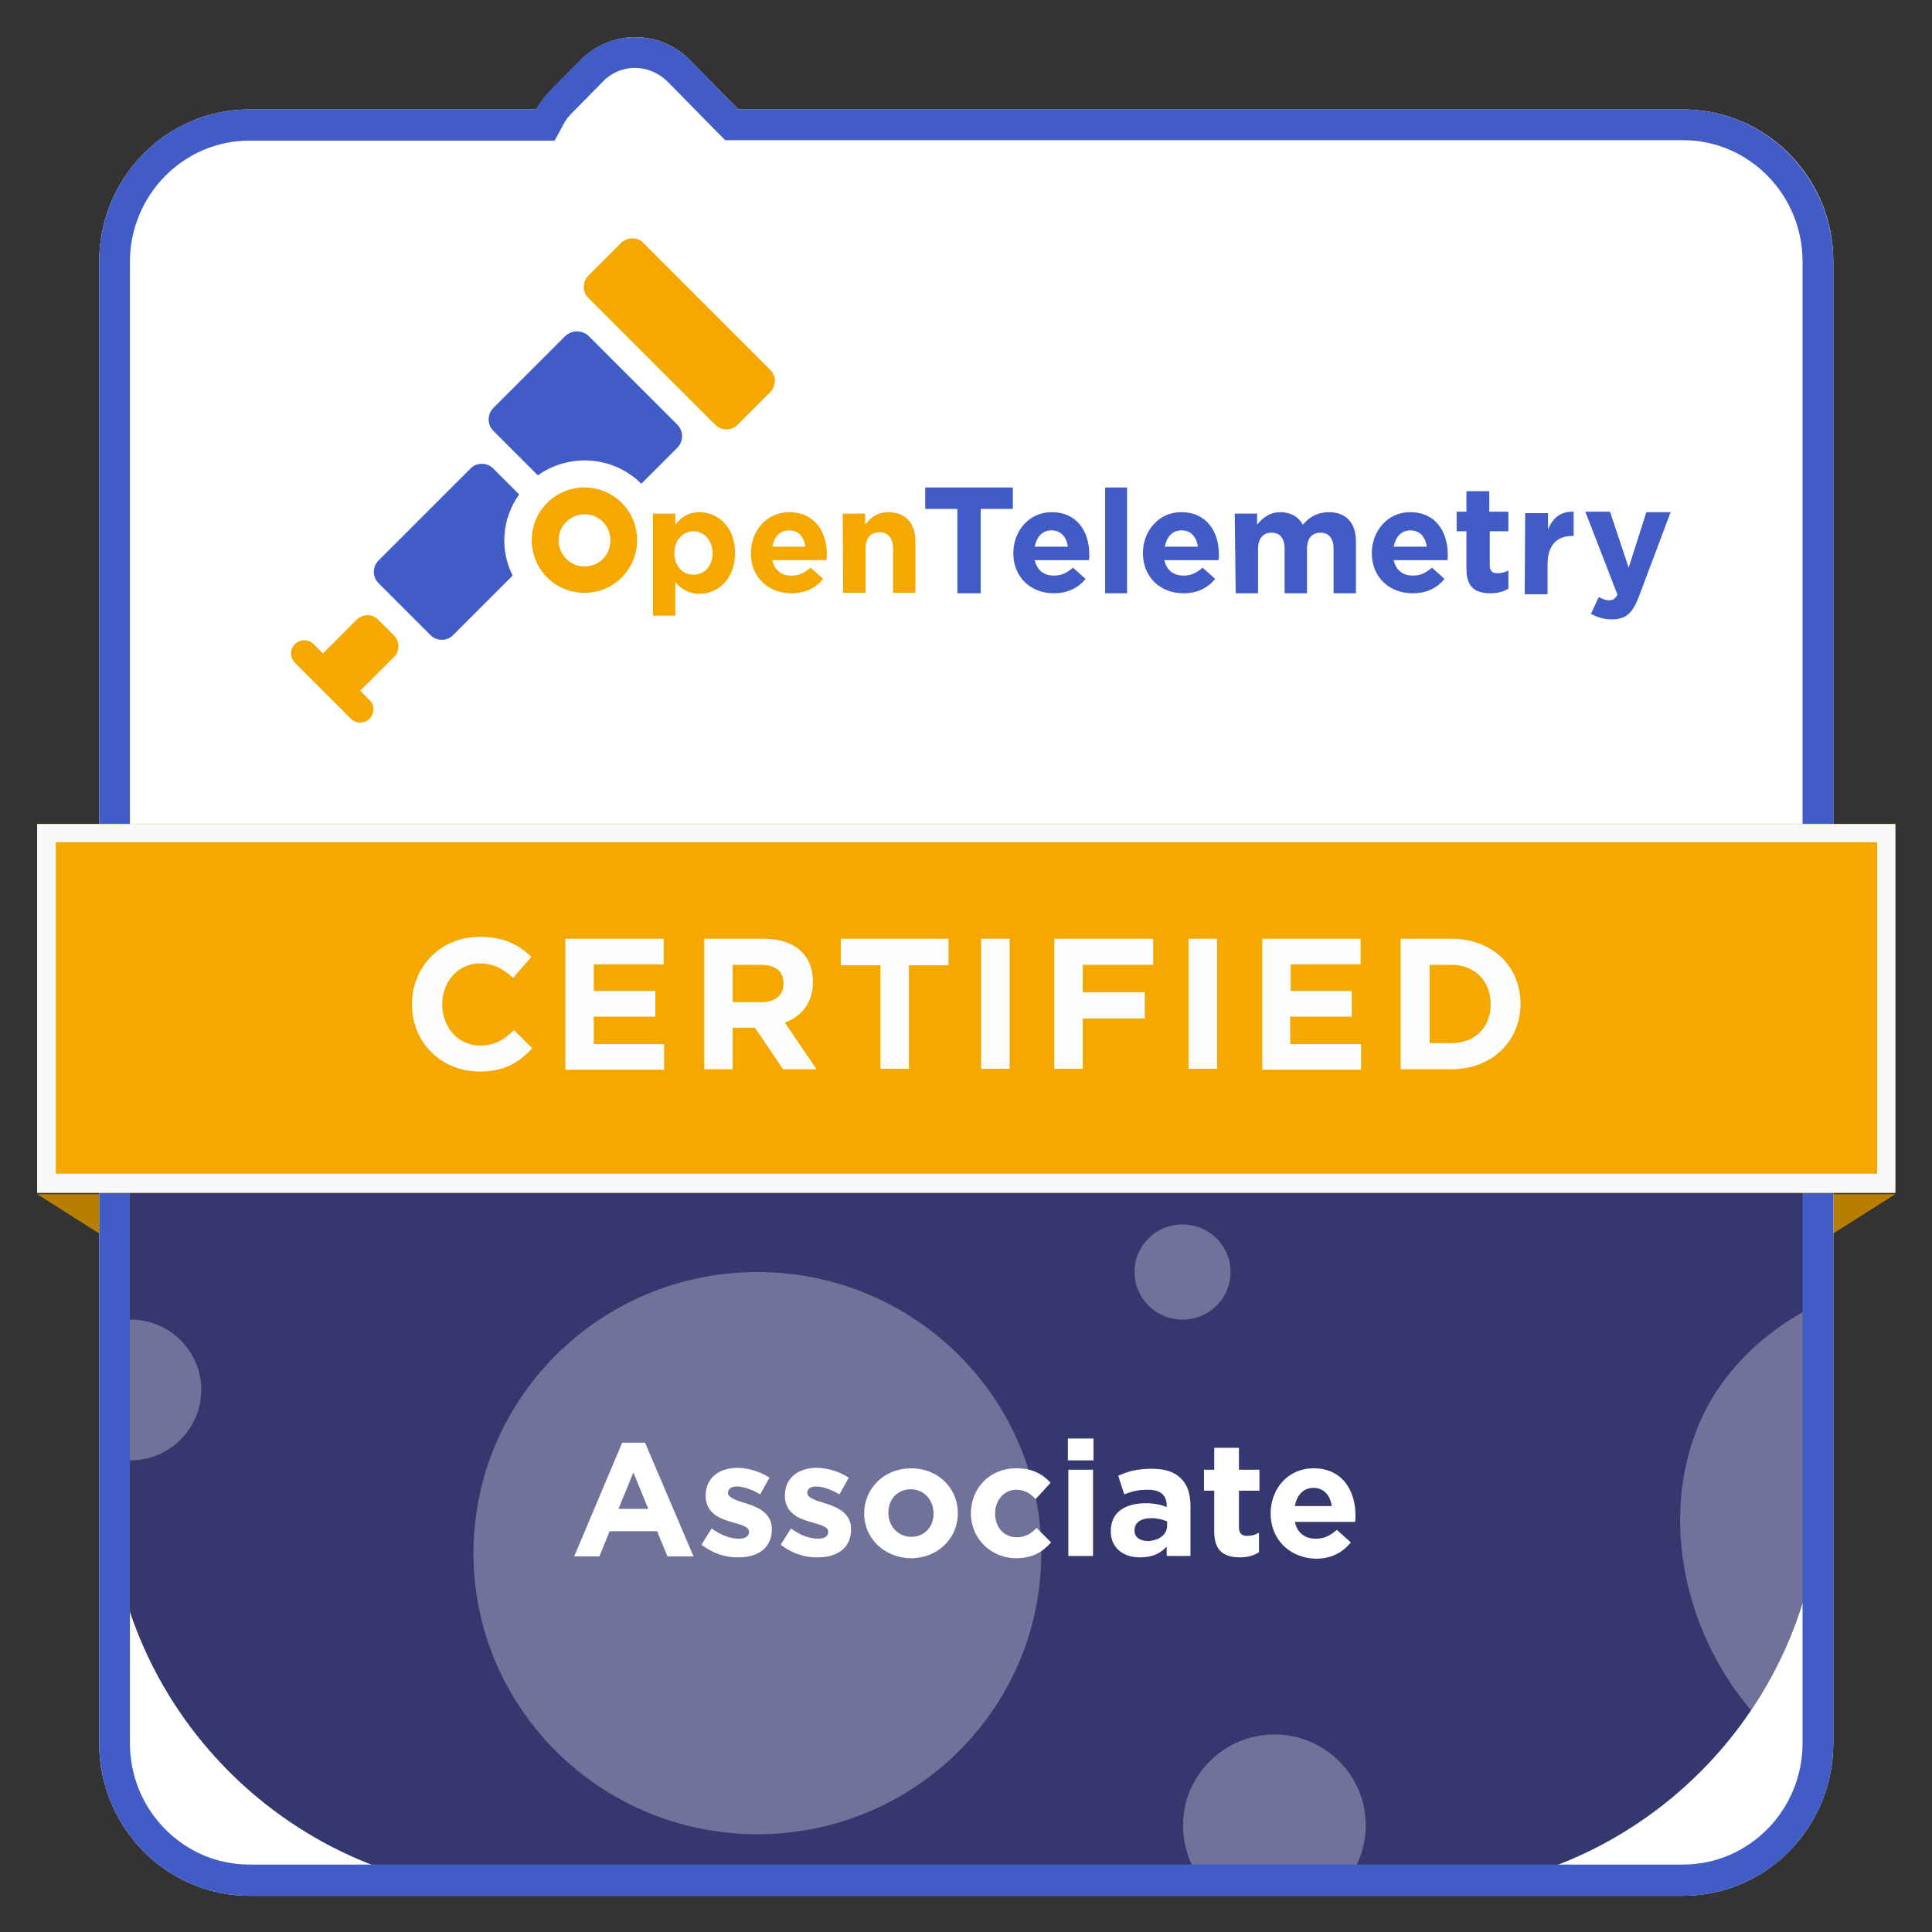 <?xml version="1.0" encoding="UTF-8"?> <svg xmlns="http://www.w3.org/2000/svg" xmlns:xlink="http://www.w3.org/1999/xlink" role="img" viewBox="-7.97 -7.97 414.44 414.44"><rect x="-7.97" y="-7.97" width="414.44" height="414.44" fill="#333333" stroke="none"/><g><path fill="#B87E00" d="M375.7 262.7L22.9 262.7 0 248.2 398.6 248.2z"></path><g><path fill="#FFF" d="M353.1,15.5H150.4L140.1,5c-3.1-3.2-7.4-5-11.8-5c-4.4,0-8.7,1.8-11.8,5l-6.6,6.7c-1.1,1.1-2,2.4-2.8,3.8 H45.5c-17.8,0-32.2,14.7-32.2,32.7V366c0,18,14.5,32.7,32.2,32.7h307.6c17.8,0,32.2-14.7,32.2-32.7V48.2 C385.4,30.2,370.9,15.5,353.1,15.5z"></path><path fill="#35386F" d="M294.3,398H103.7c-48.8,0-88.4-39.6-88.4-88.4v-39.8c0-48.8,39.6-88.4,88.4-88.4h190.6 c48.8,0,88.4,39.6,88.4,88.4v39.8C382.7,358.4,343.1,398,294.3,398z"></path><g opacity=".3"><defs><path id="SVGID_1_" d="M294.3,398H103.7c-48.8,0-88.4-39.6-88.4-88.4v-39.8c0-48.8,39.6-88.4,88.4-88.4h190.6 c48.8,0,88.4,39.6,88.4,88.4v39.8C382.7,358.4,343.1,398,294.3,398z" opacity=".3"></path></defs><clipPath id="SVGID_00000049926478110449478540000001499147907514752896_"><use overflow="visible" xlink:href="#SVGID_1_"></use></clipPath><g clip-path="url(#SVGID_00000049926478110449478540000001499147907514752896_)"><g><defs><path id="SVGID_00000111894335584532715250000000123648011727592594_" d="M449.5,222.6c0,138-111.8,249.8-249.8,249.8 c-138,0-249.8-111.8-249.8-249.8c0-138,111.8-249.8,249.8-249.8C337.6-27.2,449.5,84.6,449.5,222.6"></path></defs><clipPath id="SVGID_00000088835864786361440690000006306729622553613492_"><use overflow="visible" xlink:href="#SVGID_00000111894335584532715250000000123648011727592594_"></use></clipPath><path fill="#FCFDFD" d="M112.9,45.7 c0,29.9-24.5,54.1-54.7,54.1S3.6,75.6,3.6,45.7C3.6,15.8,28-8.4,58.2-8.4S112.9,15.8,112.9,45.7" clip-path="url(#SVGID_00000088835864786361440690000006306729622553613492_)"></path></g><path fill="#FCFDFD" d="M345.8 80c0 11.3-9.2 20.5-20.7 20.5-11.4 0-20.7-9.2-20.7-20.5 0-11.3 9.3-20.5 20.7-20.5C336.6 59.6 345.8 68.7 345.8 80M395.1 183.9c0 8.2-6.7 14.9-15 14.9s-15-6.7-15-14.9c0-8.2 6.7-14.9 15-14.9S395.1 175.7 395.1 183.9M256 264.9c0 5.7-4.6 10.2-10.3 10.2-5.7 0-10.3-4.6-10.3-10.2 0-5.7 4.6-10.2 10.3-10.2C251.4 254.7 256 259.2 256 264.9M216.1 229.7c0 9.9-8.1 17.9-18 17.9-10 0-18-8-18-17.9 0-9.9 8.1-17.9 18-17.9C208.1 211.8 216.1 219.8 216.1 229.7M58.2 172.9c0 10.7-8.7 19.3-19.5 19.3-10.8 0-19.5-8.6-19.5-19.3 0-10.7 8.7-19.3 19.5-19.3C49.4 153.5 58.2 162.2 58.2 172.9M35.2 290.2c0 8.3-6.8 15.1-15.2 15.1s-15.3-6.8-15.3-15.1c0-8.3 6.8-15.1 15.3-15.1S35.2 281.9 35.2 290.2M215.4 325.2c0 33.3-27.3 60.3-60.9 60.3s-60.9-27-60.9-60.3c0-33.3 27.3-60.3 60.9-60.3S215.4 291.9 215.4 325.2M285 383.6c0 10.7-8.8 19.5-19.6 19.5-10.9 0-19.6-8.7-19.6-19.5 0-10.7 8.8-19.5 19.6-19.5C276.2 364.1 285 372.8 285 383.6M443.9 275.1c0 0-7.1 47.8-48.8 103-37.9-14-52-57.1-36.4-85.1C373.3 267.3 412.3 256 443.9 275.1"></path></g></g><path fill="#425CC7" d="M128.2,6.6c2.7,0,5.2,1.1,7.1,3l10.3,10.5l2,2h2.8h202.7c14.1,0,25.6,11.7,25.6,26V366 c0,14.3-11.5,26-25.6,26H45.5c-14.1,0-25.6-11.7-25.6-26V48.2c0-14.3,11.5-26,25.6-26H107h4l1.9-3.5c0.4-0.8,1-1.6,1.6-2.2 l6.6-6.7C123,7.7,125.6,6.6,128.2,6.6 M128.2,0c-4.4,0-8.7,1.8-11.8,5l-6.6,6.7c-1.1,1.1-2,2.4-2.8,3.8H45.5 c-17.8,0-32.2,14.7-32.2,32.7V366c0,18,14.5,32.7,32.2,32.7h307.6c17.8,0,32.2-14.7,32.2-32.7V48.2c0-18-14.5-32.7-32.2-32.7 H150.4L140.1,5C137,1.8,132.7,0,128.2,0L128.2,0z"></path></g><g><path fill="#F5A800" d="M109.4,99.9c-4.4,4.4-4.4,11.6,0,16s11.6,4.4,16,0c4.4-4.4,4.4-11.6,0-16C121,95.5,113.8,95.5,109.4,99.9 L109.4,99.9z M121.4,111.9c-2.2,2.2-5.8,2.2-7.9,0c-2.2-2.2-2.2-5.8,0-7.9c2.2-2.2,5.8-2.2,7.9,0 C123.5,106.2,123.5,109.7,121.4,111.9z M132.1,102.2h4.8v2.4c1.2-1.6,2.8-2.7,5.2-2.7c3.9,0,7.6,3.1,7.6,8.7v0.1 c0,5.6-3.7,8.7-7.6,8.7c-2.5,0-4.1-1.2-5.2-2.5v7.2h-4.8V102.2L132.1,102.2z M144.9,110.7L144.9,110.7c0-2.8-1.9-4.7-4.1-4.7 c-2.2,0-4.1,1.8-4.1,4.6v0.1c0,2.8,1.8,4.6,4.1,4.6C143.1,115.3,144.9,113.5,144.9,110.7z M153.1,110.7L153.1,110.7 c0-4.8,3.4-8.8,8.2-8.8c5.6,0,8.1,4.3,8.1,9.1c0,0.4,0,0.8-0.1,1.2h-11.6c0.5,2.2,2,3.3,4.1,3.3c1.6,0,2.7-0.5,4.1-1.7l2.7,2.4 c-1.5,1.9-3.8,3.1-6.8,3.1C156.8,119.3,153.1,115.8,153.1,110.7z M164.8,109.3c-0.3-2.1-1.5-3.5-3.5-3.5c-2,0-3.2,1.4-3.6,3.5 H164.8z M172.8,102.2h4.8v2.4c1.1-1.4,2.5-2.7,5-2.7c3.7,0,5.8,2.4,5.8,6.3v11h-4.8v-9.5c0-2.3-1.1-3.5-2.9-3.5 c-1.8,0-3,1.2-3,3.5v9.5h-4.8L172.8,102.2L172.8,102.2z M125.2,44.2l-6.9,6.9c-1.4,1.4-1.4,3.6,0,4.9l27.1,27.1 c1.4,1.4,3.6,1.4,4.9,0l6.9-6.9c1.4-1.4,1.4-3.6,0-4.9l-27.1-27.1C128.8,42.8,126.6,42.8,125.2,44.2z M76.6,132.9 c1.2-1.2,1.2-3.2,0-4.5l-3.5-3.5c-1.2-1.2-3.2-1.2-4.5,0l-7.3,7.3l-2-2c-1.1-1.1-2.9-1.1-4,0c-1.1,1.1-1.1,2.9,0,4l12,12 c1.1,1.1,2.9,1.1,4,0c1.1-1.1,1.1-2.9,0-4l-2-2L76.6,132.9z"></path><path fill="#425CC7" d="M113.3,64.1L97.9,79.5c-1.4,1.4-1.4,3.6,0,5l9.5,9.5c6.7-4.8,16.2-4.2,22.2,1.8l7.7-7.7 c1.4-1.4,1.4-3.6,0-5l-19-19C116.9,62.8,114.7,62.8,113.3,64.1L113.3,64.1z M103.4,98.1l-5.6-5.6c-1.3-1.3-3.5-1.3-4.8,0 l-19.8,19.8c-1.3,1.3-1.3,3.5,0,4.8l11.2,11.2c1.3,1.3,3.5,1.3,4.8,0l12.8-12.8C99.2,110,99.7,103.2,103.4,98.1L103.4,98.1z M197.4,101.2h-6.9v-4.6h18.8v4.6h-6.9v18.1h-5V101.2z M209.4,110.7L209.4,110.7c0-4.8,3.4-8.8,8.2-8.8c5.6,0,8.1,4.3,8.1,9.1 c0,0.4,0,0.8-0.1,1.2h-11.6c0.5,2.2,2,3.3,4.1,3.3c1.6,0,2.7-0.5,4.1-1.7l2.7,2.4c-1.5,1.9-3.8,3.1-6.8,3.1 C213.1,119.3,209.4,115.8,209.4,110.7L209.4,110.7z M221.1,109.3c-0.3-2.1-1.5-3.5-3.5-3.5c-2,0-3.2,1.4-3.6,3.5H221.1z M229.1,96.6h4.7v22.7h-4.7V96.6z M237.2,110.7L237.2,110.7c0-4.8,3.4-8.8,8.2-8.8c5.6,0,8.1,4.3,8.1,9.1c0,0.4,0,0.8-0.1,1.2 h-11.6c0.5,2.2,2,3.3,4.1,3.3c1.6,0,2.7-0.5,4.1-1.7l2.7,2.4c-1.5,1.9-3.8,3.1-6.8,3.1C240.9,119.3,237.2,115.8,237.2,110.7 L237.2,110.7z M249,109.3c-0.3-2.1-1.5-3.5-3.5-3.5c-2,0-3.2,1.4-3.6,3.5H249z M256.9,102.2h4.8v2.4c1.1-1.4,2.6-2.7,5-2.7 c2.2,0,3.9,1,4.8,2.7c1.5-1.8,3.3-2.7,5.6-2.7c3.6,0,5.8,2.2,5.8,6.3v11.1h-4.8v-9.5c0-2.3-1-3.5-2.8-3.5c-1.8,0-2.9,1.2-2.9,3.5 v9.5h-4.8v-9.5c0-2.3-1-3.5-2.8-3.5c-1.8,0-2.9,1.2-2.9,3.5v9.5h-4.8L256.9,102.2L256.9,102.2z M286.3,110.7L286.3,110.7 c0-4.8,3.4-8.8,8.2-8.8c5.6,0,8.1,4.3,8.1,9.1c0,0.4,0,0.8-0.1,1.2H291c0.5,2.2,2,3.3,4.1,3.3c1.6,0,2.7-0.5,4.1-1.7l2.7,2.4 c-1.5,1.9-3.8,3.1-6.8,3.1C290,119.3,286.3,115.8,286.3,110.7L286.3,110.7z M298.1,109.3c-0.3-2.1-1.5-3.5-3.5-3.5 c-2,0-3.2,1.4-3.6,3.5H298.1z M306.6,114.1V106h-2.1v-4.2h2.1v-4.4h4.9v4.4h4.1v4.2h-4v7.3c0,1.1,0.5,1.7,1.6,1.7 c0.9,0,1.7-0.2,2.4-0.6v3.9c-1,0.6-2.2,1-3.8,1C308.6,119.3,306.6,118.1,306.6,114.1L306.6,114.1z M319.2,102.1h4.9v3.5 c1-2.4,2.6-3.9,5.5-3.8v5.2h-0.3c-3.3,0-5.3,2-5.3,6.1v6.4h-4.9L319.2,102.1L319.2,102.1z M345.2,101.9h5.2l-6.8,18.1 c-1.4,3.6-2.8,4.9-5.8,4.9c-1.8,0-3.2-0.5-4.5-1.2l1.7-3.6c0.7,0.4,1.5,0.7,2.2,0.7c0.8,0,1.3-0.3,1.8-1.2l-6.9-17.8h5.3l4,12 L345.2,101.9L345.2,101.9z"></path></g><g><path fill="#F5A800" d="M0 168.8H398.6V247.9H0z"></path><path fill="#F8F9FA" d="M394.7,172.7v71.1H4v-71.1H394.7 M398.6,168.8H0v79.1h398.6V168.8L398.6,168.8z"></path></g><g><g fill="#FFF"><path d="M125.5 301.5h4.9l10.4 24.4h-5.6l-2.2-5.4h-10.2l-2.2 5.4h-5.4L125.5 301.5zM131.1 315.7l-3.2-7.8-3.2 7.8H131.1zM142.5 323.4l2.2-3.5c2 1.5 4.1 2.2 5.8 2.2 1.5 0 2.2-.6 2.2-1.4v-.1c0-1.1-1.8-1.5-3.8-2.1-2.6-.7-5.5-2-5.5-5.6v-.1c0-3.8 3-5.9 6.8-5.9 2.3 0 4.9.8 6.9 2.1l-2 3.6c-1.8-1.1-3.7-1.7-5-1.7-1.3 0-1.9.6-1.9 1.3v.1c0 1 1.8 1.6 3.8 2.2 2.6.8 5.6 2.1 5.6 5.5v.1c0 4.1-3.1 6-7.1 6C147.8 326.2 145 325.3 142.5 323.4zM159.5 323.4l2.2-3.5c2 1.5 4.1 2.2 5.8 2.2 1.5 0 2.2-.6 2.2-1.4v-.1c0-1.1-1.8-1.5-3.8-2.1-2.6-.7-5.5-2-5.5-5.6v-.1c0-3.8 3-5.9 6.8-5.9 2.3 0 4.9.8 6.9 2.1l-2 3.6c-1.8-1.1-3.7-1.7-5-1.7-1.3 0-1.9.6-1.9 1.3v.1c0 1 1.8 1.6 3.8 2.2 2.6.8 5.6 2.1 5.6 5.5v.1c0 4.1-3.1 6-7.1 6C164.8 326.2 162 325.3 159.5 323.4zM177.4 316.7L177.4 316.7c0-5.4 4.3-9.7 10.1-9.7 5.7 0 10 4.2 10 9.6v.1c0 5.3-4.3 9.6-10.1 9.6C181.7 326.2 177.4 322 177.4 316.7zM192.3 316.7L192.3 316.7c0-2.8-2-5.2-4.9-5.2-3 0-4.8 2.3-4.8 5v.1c0 2.7 2 5.1 4.9 5.1C190.5 321.7 192.3 319.4 192.3 316.7zM200.3 316.7L200.3 316.7c0-5.4 4-9.7 9.7-9.7 3.5 0 5.6 1.2 7.4 3.1l-3.2 3.5c-1.2-1.2-2.3-2-4.2-2-2.6 0-4.5 2.3-4.5 5v.1c0 2.9 1.8 5.1 4.7 5.1 1.8 0 3-.8 4.2-2l3.1 3.1c-1.8 2-3.9 3.4-7.6 3.4C204.4 326.2 200.3 321.9 200.3 316.7zM221.1 300.6h5.5v4.7h-5.5V300.6zM221.2 307.3h5.3v18.5h-5.3V307.3zM230.3 320.5L230.3 320.5c0-4.1 3.1-6 7.5-6 1.9 0 3.2.3 4.5.8V315c0-2.2-1.3-3.4-4-3.4-2 0-3.4.3-5.1 1l-1.3-4c2-.9 4-1.5 7.2-1.5 2.9 0 4.9.7 6.3 2.1 1.4 1.4 2 3.4 2 5.9v10.7h-5.1v-2c-1.3 1.4-3 2.3-5.6 2.3C233.2 326.2 230.3 324.2 230.3 320.5zM242.4 319.3v-.9c-.9-.4-2.1-.7-3.4-.7-2.2 0-3.6.9-3.6 2.6v.1c0 1.4 1.2 2.2 2.9 2.2C240.7 322.5 242.4 321.2 242.4 319.3zM252.5 320.6v-8.8h-2.2v-4.5h2.2v-4.7h5.3v4.7h4.4v4.5h-4.4v7.9c0 1.2.6 1.8 1.7 1.8.9 0 1.8-.2 2.6-.7v4.2c-1.1.7-2.4 1.1-4.1 1.1C254.8 326.1 252.5 324.9 252.5 320.6zM264.6 316.7L264.6 316.7c0-5.4 3.8-9.7 9.2-9.7 6.2 0 9 4.8 9 10.1 0 .4 0 .9-.1 1.4h-12.9c.5 2.4 2.2 3.6 4.5 3.6 1.8 0 3-.6 4.5-1.9l3 2.7c-1.8 2.2-4.2 3.5-7.6 3.5C268.7 326.2 264.6 322.3 264.6 316.7zM277.7 315.1c-.3-2.3-1.7-3.9-3.9-3.9s-3.6 1.6-4 3.9H277.7z"></path></g></g><g fill="#FCFDFD"><path d="M80.4 207.5L80.4 207.5c0-8 6-14.5 14.6-14.5 5.2 0 8.5 1.8 11 4.3l-3.9 4.5c-2.2-2-4.3-3.1-7.1-3.1-4.7 0-8.1 3.9-8.1 8.7v.1c0 4.8 3.3 8.8 8.1 8.8 3.2 0 5.1-1.2 7.3-3.3l3.9 3.9c-2.9 3.1-6 5-11.4 5C86.5 221.8 80.4 215.5 80.4 207.5zM113.3 193.4h21.1v5.5h-15v5.7h13.2v5.5h-13.2v5.9h15.1v5.5h-21.2V193.4zM143.1 193.4h12.8c3.5 0 6.3 1 8.1 2.8 1.6 1.6 2.4 3.7 2.4 6.4v.1c0 4.5-2.4 7.3-6 8.7l6.8 10H160l-6-8.9h-4.8v8.9h-6.1V193.4zM155.4 207c3 0 4.7-1.6 4.7-3.9V203c0-2.7-1.8-4-4.8-4h-6.1v8H155.4zM180.9 199.1h-8.5v-5.7h23.1v5.7H187v22.2h-6.1V199.1zM202.5 193.4h6.1v27.9h-6.1V193.4zM218.2 193.4h21.2v5.6h-15.1v5.9h13.3v5.6h-13.3v10.8h-6.1V193.4zM247 193.4h6.1v27.9H247V193.4zM262.8 193.4h21.1v5.5h-15v5.7H282v5.5h-13.2v5.9H284v5.5h-21.2V193.4zM292.5 193.4h10.9c8.8 0 14.8 6 14.8 13.9v.1c0 7.9-6.1 14-14.8 14h-10.9V193.4zM298.7 199v16.8h4.7c5 0 8.4-3.4 8.4-8.3v-.1c0-4.9-3.4-8.4-8.4-8.4H298.7z"></path></g></g></svg> 